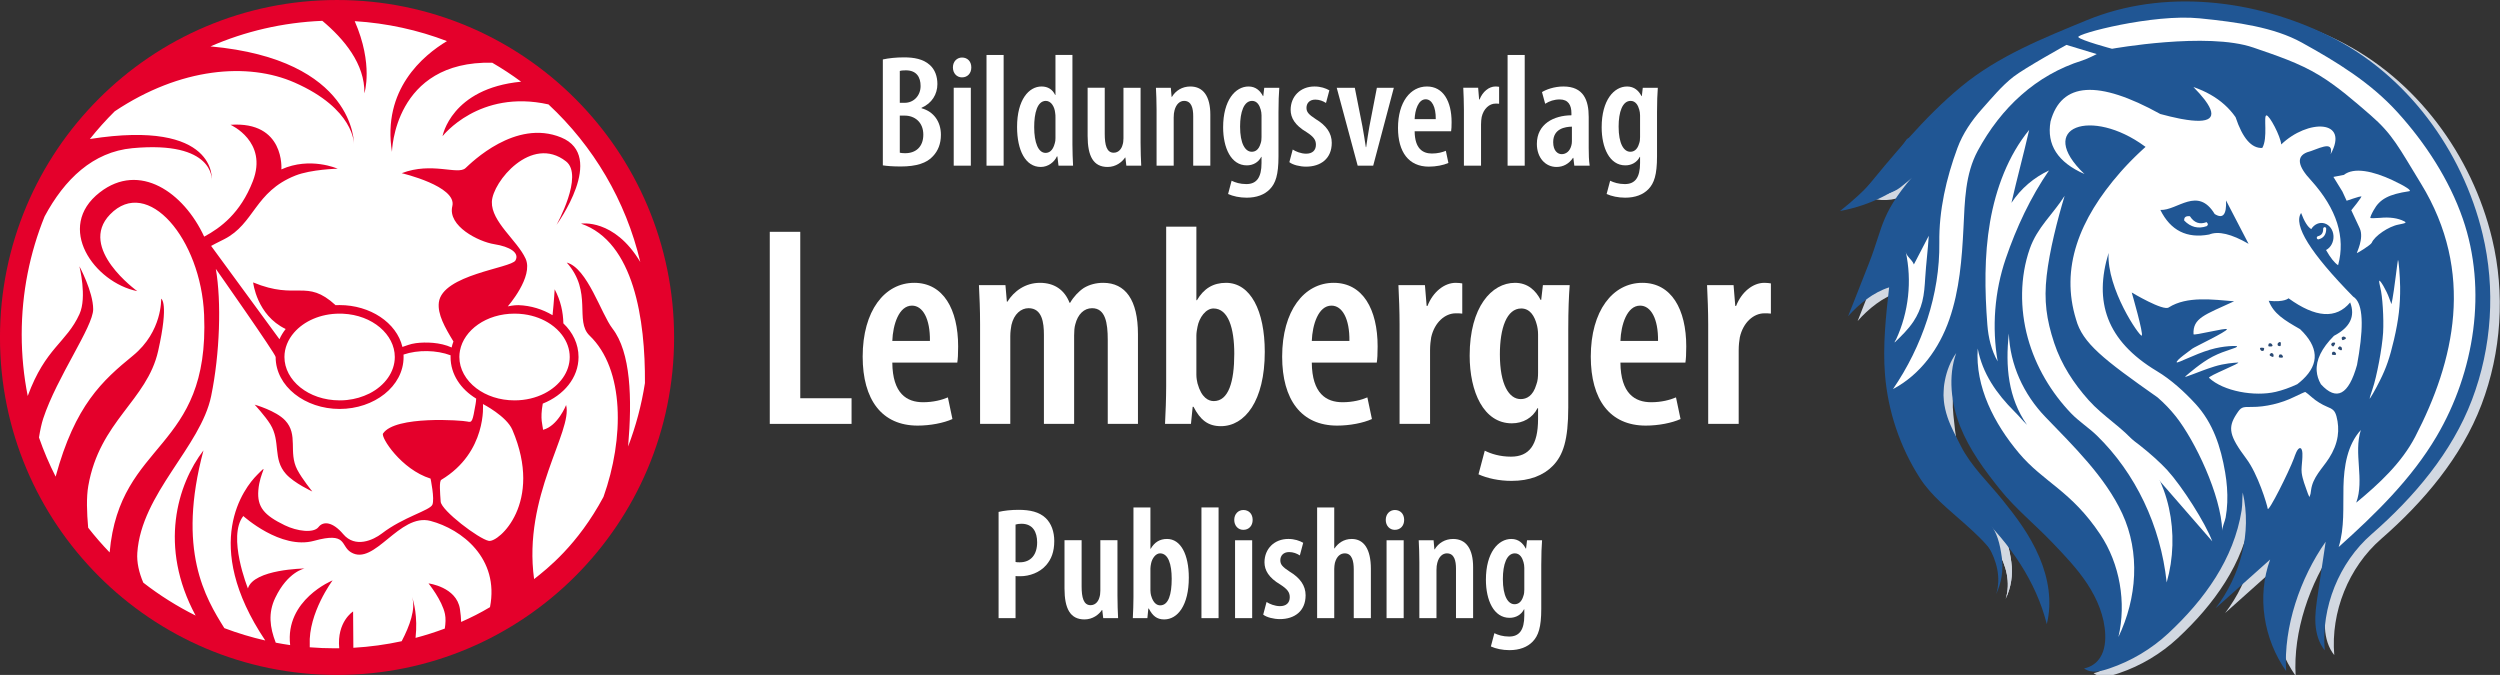<?xml version="1.0" encoding="UTF-8" standalone="no"?><!DOCTYPE svg PUBLIC "-//W3C//DTD SVG 1.1//EN" "http://www.w3.org/Graphics/SVG/1.1/DTD/svg11.dtd"><svg width="100%" height="100%" viewBox="0 0 4167 1125" version="1.1" xmlns="http://www.w3.org/2000/svg" xmlns:xlink="http://www.w3.org/1999/xlink" xml:space="preserve" xmlns:serif="http://www.serif.com/" style="fill-rule:evenodd;clip-rule:evenodd;stroke-linejoin:round;stroke-miterlimit:2;"><rect x="0" y="0" width="4167" height="1125" fill="#333333" stroke="none"/><rect id="logo_in_top_image" x="0" y="0" width="4166.67" height="1125" style="fill:none;"/><clipPath id="_clip1"><rect x="0" y="0" width="4166.67" height="1125"/></clipPath><g clip-path="url(#_clip1)"><g id="bvl-loewe" serif:id="bvl loewe"><g><path d="M-0.04,562.478c-0,-310.641 251.538,-562.468 561.818,-562.468c310.28,-0 561.818,251.827 561.818,562.468c-0,310.691 -251.538,562.518 -561.818,562.518c-310.28,-0 -561.818,-251.827 -561.818,-562.518" style="fill:#e4002b;fill-rule:nonzero;"/></g><g><path d="M873.161,523.77c17.218,2.283 32.586,8.305 44.962,16.842c7.304,5.046 13.533,10.952 18.507,17.504c8.279,10.935 12.988,23.625 12.988,36.926c-0,24.882 -16.458,47.664 -42.087,60.75c-14.227,7.263 -31.263,11.548 -49.886,11.548c-25.067,-0 -47.275,-7.759 -63.584,-20.101c-17.648,-13.351 -28.388,-32.096 -28.388,-52.197c-0,-3.656 0.347,-7.279 1.041,-10.836c6.593,-33.916 43.673,-61.445 90.931,-61.445c5.304,-0 10.493,0.347 15.516,1.009m-382.894,30.441c16.358,-18.777 43.722,-31.45 75.812,-31.45c1.784,-0 3.569,0.033 5.321,0.116c49.555,2.183 86.652,34.808 86.652,72.165c-0,24.899 -16.491,47.68 -42.137,60.767c-11.88,5.873 -24.026,9.446 -37.212,10.853l-1.586,0.165l-1.537,0.132l-1.404,0.1l-2.198,0.132l-2.313,0.083l-3.586,0.066c-52.183,-0 -91.973,-33.601 -91.973,-72.298c0,-14.906 5.916,-29.068 16.161,-40.831m314.733,119.234c-0,-0 39.261,20.117 49.026,42.965c52.101,121.715 -22.984,188.189 -39.31,185.112c-16.359,-3.061 -79.183,-50.625 -80.191,-65.449c-1.025,-14.823 -2.71,-34.081 1.008,-36.314c76.622,-46.026 69.467,-126.314 69.467,-126.314m-36.353,363.193c-0.198,-6.783 -0.859,-13.831 -2.049,-21.673c-5.651,-36.695 -52.365,-42.568 -52.365,-42.568c0,-0 22.671,28.009 27.43,50.972c1.52,7.346 1.091,15.618 -0.264,24.337c-15.896,5.939 -32.156,11.134 -48.746,15.518c3.866,-35.702 -3.14,-60.502 -5.8,-68.228c6.477,19.886 -4.015,48.408 -17.317,73.787c-26.174,5.658 -53.059,9.364 -80.538,10.936l-0.43,-60.552c0,0 -27.331,16.974 -23.117,61.362l-6.775,0.05c-14.26,-0 -28.405,-0.563 -42.384,-1.688c0.033,-1.34 0.066,-2.614 0.016,-3.954c-2.511,-53.255 38.105,-107.57 38.105,-107.57c-0,0 -79.646,32.328 -70.756,107.868c-8.064,-1.158 -16.078,-2.515 -24.026,-4.037c-9.947,-25.56 -12.856,-49.516 -0.925,-74.548c20.936,-43.99 49.027,-49.102 49.027,-49.102c-0,-0 -84.769,1.009 -94.485,33.237c0,-0 -34.75,-86.427 -7.684,-120.69c0,0 62.28,56.647 117.949,41.311c55.669,-15.336 43.574,8.173 61.354,19.042c39.327,24.039 80.703,-65.978 132.803,-52.163c52.084,13.814 114.925,62.388 99.078,143.702c-15.615,9.347 -31.643,17.421 -48.101,24.651m25.083,-372.276c-0.132,3.027 -0.462,6.055 -0.991,9.083c-5.106,29.15 -5.618,31.202 -13.781,29.15c-8.18,-2.035 -120.312,-10.307 -140.471,19.953c-4.081,6.137 30.14,59.823 79.183,75.159c0,0 7.139,33.767 3.057,43.478c-4.081,9.712 -48.333,20.432 -84.272,48.061c-14.244,10.952 -44.318,24.783 -64.361,1.026c-17.433,-20.664 -33.263,-22.087 -41.145,-11.813c-8.097,10.572 -35.527,7.147 -56.413,-3.011c-34.106,-16.593 -46.152,-30.143 -43.921,-58.301c2.479,-31.252 19.399,-47.035 -2.049,-25.561c-21.085,21.11 -94.6,114.37 13.599,275.939c-23.365,-5.327 -46.151,-12.226 -68.211,-20.58c-31.478,-50.361 -79.514,-129.723 -34.767,-296.272c-43.425,56.564 -75.118,160.411 -13.103,275.343c-30.95,-15.435 -60.147,-33.832 -87.23,-54.86c-7.271,-16.958 -11.038,-34.064 -9.981,-49.682c6.692,-98.917 105.721,-176.939 123.088,-261.314c14.59,-70.875 17.284,-157.583 7.782,-212.03c0,0 99.706,141.816 99.706,146.912c0,49.07 49.143,86.575 106.63,86.575c57.47,0 106.629,-37.505 106.629,-86.575l-0.099,-4.07c23.944,-8.173 54.943,-7.643 78.456,1.224l-0.066,2.846c0,28.87 17.02,53.735 42.731,69.32m-318.517,36.281c-15.284,-16.213 -50.729,-26.173 -50.729,-26.173c0,0 17.466,18.861 26.059,32.725c17.813,28.819 3.536,57.656 26.157,82.869c13.715,15.303 43.888,29.151 43.888,29.151c0,-0 -17.135,-21.061 -25.1,-36.331c-15.285,-29.283 2.38,-58.202 -20.275,-82.241m-9.418,-135.248l-113.901,-155.515c3.917,-2.266 8.824,-4.632 21.796,-11.2c50.728,-25.776 50.514,-79.081 118.758,-106.114c26.157,-10.357 70.343,-11.399 70.343,-11.399c-0,0 -45.755,-20.465 -93.791,1.158c0,0 6.312,-80.669 -84.834,-74.333c-0,0 62.923,27.811 37.262,94.004c-20.689,53.338 -53.687,77.691 -81.1,92.432c-34.205,-73.919 -107.77,-125.024 -173.833,-73.919c-75.283,58.235 -9.138,150.436 62.362,164.763c-0,-0 -99.888,-71.57 -45.441,-127.853c62.559,-64.671 151.574,40.98 156.796,167.211c9.452,228.772 -140.686,207.728 -157.474,396.133c-12.624,-13.087 -24.571,-26.851 -35.791,-41.195c-2.28,-25.925 -3.09,-50.724 0.198,-69.585c18.788,-108.099 97.839,-142.196 116.462,-225c18.424,-82.042 4.973,-87.105 4.973,-87.105c0,0 2.38,54.497 -46.862,94.782c-50.927,41.641 -96.533,82.439 -128.986,201.755c-10.675,-20.978 -19.961,-42.766 -27.761,-65.25c1.967,-12.391 4.379,-23.443 7.089,-31.682c22.985,-69.551 83.248,-152.901 83.248,-182.051c0,-29.151 -22.968,-71.587 -22.968,-71.587c-0,0 13.021,51.337 0.149,79.644c-21.895,48.093 -56.595,55.853 -86.272,136.522c-6.593,-33.155 -10.047,-67.467 -10.047,-102.59c-0,-69.568 13.566,-135.993 38.187,-196.71c33.18,-61.891 80.555,-107.619 146.337,-113.741c137.397,-12.788 132.291,53.173 132.291,53.173c0,0 10.559,-101.994 -203.196,-68.459c12.905,-16.214 26.753,-31.649 41.459,-46.208c109.571,-73.142 222.099,-82.009 299.63,-47.945c100.119,43.974 99.095,102.276 99.095,102.276c-0,-0 2.726,-140.394 -239.169,-162.497c57.503,-24.998 120.41,-39.937 186.457,-42.601c36.006,30.144 71.103,71.934 70.078,120.739c0,0 15.467,-47.878 -16.111,-120.176c53.852,3.309 105.506,14.79 153.74,33.22c-39.873,24.022 -108.15,80.818 -91.675,184.616c-0,0 2.924,-152.206 167.091,-148.599c16.672,9.678 32.75,20.25 48.2,31.649c-116.775,11.184 -131.002,90.86 -131.002,90.86c-0,0 60.94,-78.799 176.625,-52.991c74.556,69.32 128.838,160.197 153.029,262.704c-43.69,-73.092 -98.797,-63.976 -98.797,-63.976c88.469,30.408 107.241,160.544 106.53,265.732c-5.684,36.612 -15.169,71.967 -28.025,105.651c6.891,-80.521 4.429,-157.021 -26.19,-196.66c-18.771,-24.287 -41.69,-100.704 -76.126,-109.837c43.656,49.153 12.541,97.247 38.121,121.782c58.528,56.101 57.718,171.562 23.117,268.775c-43.145,80.554 -94.22,120.144 -115.652,137.019c-19.003,-138.21 64.758,-246.59 53.356,-290.118c0,0 -13.682,35.007 -38.468,41.311c-0.446,-7.826 -5.287,-17.223 -0.429,-43.677c34.882,-13.913 59.602,-42.882 59.602,-77.691c-0,-21.689 -9.601,-41.112 -25.282,-56.051c-0.38,-18.646 -4.428,-37.853 -14.492,-56.813c0,0 -1.024,19.208 -3.536,43.197c-16.259,-9.712 -35.89,-16.081 -56.942,-16.759c-6.874,-0.232 -17.697,2.034 -17.697,2.034c0,0 43.458,-49.417 29.677,-79.593c-13.797,-30.177 -57.206,-61.362 -56.181,-94.6c1.008,-33.253 65.947,-112.5 123.599,-67.5c30.124,23.526 -15.846,105.85 -15.846,105.85c-0,-0 83.777,-114.552 7.667,-145.737c-76.093,-31.203 -149.741,42.253 -159.358,51.121c-12.888,11.928 -56,-10.853 -106.348,8.471c-0,-0 92.567,21.705 84.388,54.943c-8.179,33.253 43.921,59.327 69.979,63.413c26.042,4.087 42.384,14.327 35.246,27.116c-7.155,12.789 -122.08,23.509 -127.698,70.048c-2.363,19.555 10.014,41.476 24.34,64.985c-1.239,3.243 -2.264,6.585 -3.024,9.993c-19.283,-8.851 -43.342,-9.215 -59.404,-7.23c-9.864,1.224 -17.3,4.748 -22.621,6.32c-9.7,-40.583 -53.934,-69.767 -104.663,-69.767c-2.247,0 -4.495,0.05 -6.725,0.166c-49.143,-44.951 -63.75,-7.379 -137.431,-37.936c0,-0 5.784,54.48 54.232,77.658c-4.18,5.278 -7.667,10.985 -10.36,17.024" style="fill:#fff;fill-rule:nonzero;"/></g></g><g id="lp-loewe" serif:id="lp loewe"><path d="M3892.32,910.865c-4.422,29.64 -8.843,59.273 -13.268,88.913c-2.354,15.784 -4.715,31.703 -3.778,47.636c0.941,15.933 5.442,32.08 15.477,44.489c-6.076,-71.679 23.779,-146.207 78.013,-193.47c70.665,-61.585 134.066,-136.338 167.377,-223.953c33.315,-87.615 39.579,-185.301 17.729,-276.453c-33.523,-139.825 -126.801,-266.451 -255.699,-330.172c-124.215,-61.416 -275.729,-79.012 -403.878,-26.288c-73.475,30.228 -147.627,59.831 -208.964,110.327c-61.822,50.896 -115.392,116.7 -166.337,178.479c20.79,6.337 47.352,3.058 64.556,-10.23c20.09,-15.516 21.388,-19.281 32.81,-32.149c-67.397,74.374 -60.419,95.58 -85.182,158.482c-11.623,29.534 -23.247,59.065 -34.873,88.595c18.085,-20.559 42.283,-39.935 68.4,-48.154c-5.495,48.039 -10.759,97.151 -6.905,145.349c4.884,61.125 25.073,120.966 58.213,172.558c19.591,30.499 48.729,52.692 75.671,76.936c15.883,14.292 31.882,28.705 44.592,45.88c12.713,17.167 -10.881,-81.978 -54.218,-139.541c-19.974,-26.529 -22.645,-63.49 -26.165,-96.511c-3.524,-33.024 1.525,-68.119 20.667,-95.256c-13.977,38.85 -8.575,84.495 6.75,122.835c15.322,38.341 40.131,72.079 65.966,104.284c25.869,32.246 58.154,58.339 86.767,88.174c21.008,21.906 42.144,43.97 58.847,69.317c16.702,25.344 28.893,54.432 30.026,84.769c0.571,15.299 -2.101,31.611 -12.159,43.155c-5.944,6.819 -14.252,11.544 -23.154,13.159c12.191,9.131 27.929,4.91 42.356,0.023c36.353,-12.307 70.051,-32.41 98.149,-58.553c60.098,-55.914 109.22,-123.852 122.109,-204.919c1.594,-10.032 0.795,-19.605 1.882,-29.706c15.45,67.069 -3.477,138.25 -45.299,192.916c30.244,-26.846 60.726,-54.405 90.97,-81.251c-22.53,61.475 -10.963,132.444 26.638,186.037c-4.52,-73.759 23.475,-155.209 65.914,-215.707" style="fill:#d2d8e1;fill-rule:nonzero;"/><path d="M3236.87,825.373c13.357,9.068 25.294,20.037 37.175,30.964c20.499,18.852 41.283,38.05 55.683,61.888c14.398,23.838 21.798,53.389 13.347,79.928c9.121,-19.486 12.284,-40.296 9.352,-61.611c-2.932,-21.312 -7.473,-41.722 -21.517,-58.018c-19.673,-22.834 -42.009,-44.11 -64.021,-64.698c-22.012,-20.586 -42.937,-44.302 -50.631,-73.443c-3.87,12.073 -8.559,24.868 -7.314,37.486c1.912,19.337 11.848,36.591 27.926,47.504" style="fill:#d2d8e1;fill-rule:nonzero;"/><path d="M3236.87,825.373c13.357,9.068 25.294,20.037 37.175,30.964c20.499,18.852 41.283,38.05 55.683,61.888c14.398,23.838 21.798,53.389 13.347,79.928c9.121,-19.486 12.284,-40.296 9.352,-61.611c-2.932,-21.312 -7.473,-41.722 -21.517,-58.018c-19.673,-22.834 -42.009,-44.11 -64.021,-64.698c-22.012,-20.586 -42.937,-44.302 -50.631,-73.443c-3.87,12.073 -8.559,24.868 -7.314,37.486c1.912,19.337 11.848,36.591 27.926,47.504" style="fill:#d2d8e1;fill-rule:nonzero;"/><path d="M3876.43,902.921c-4.421,29.636 -8.843,59.276 -13.267,88.912c-2.355,15.785 -4.716,31.707 -3.778,47.637c0.941,15.929 5.442,32.083 15.477,44.492c-6.076,-71.679 23.778,-146.214 78.012,-193.474c70.666,-61.581 134.066,-136.337 167.378,-223.952c33.315,-87.615 39.579,-185.302 17.729,-276.453c-33.523,-139.825 -126.801,-266.448 -255.699,-330.172c-124.216,-61.412 -275.73,-79.013 -403.878,-26.288c-73.476,30.231 -147.628,59.831 -208.965,110.33c-61.822,50.896 -115.392,116.697 -166.337,178.476c20.79,6.337 47.352,3.058 64.556,-10.226c20.09,-15.52 21.388,-19.281 32.81,-32.153c-67.396,74.373 -60.419,95.58 -85.178,158.485c-11.627,29.531 -23.25,59.061 -34.877,88.595c18.086,-20.558 42.284,-39.939 68.4,-48.154c-5.495,48.036 -10.758,97.148 -6.905,145.346c4.884,61.125 25.073,120.966 58.213,172.561c19.592,30.499 48.73,52.689 75.672,76.933c15.883,14.292 31.882,28.709 44.591,45.88c12.714,17.171 -10.88,-81.979 -54.217,-139.541c-19.974,-26.529 -22.646,-63.49 -26.166,-96.511c-3.523,-33.021 1.526,-68.119 20.668,-95.256c-13.978,38.849 -8.576,84.498 6.749,122.835c15.322,38.341 40.131,72.082 65.967,104.288c25.869,32.241 58.153,58.335 86.766,88.169c21.011,21.91 42.145,43.971 58.847,69.318c16.702,25.344 28.894,54.436 30.026,84.765c0.571,15.302 -2.1,31.615 -12.158,43.159c-5.944,6.822 -14.252,11.544 -23.155,13.162c12.192,9.127 27.93,4.904 42.357,0.023c36.353,-12.31 70.051,-32.413 98.148,-58.556c60.099,-55.911 109.221,-123.852 122.109,-204.916c1.595,-10.035 0.796,-19.608 1.882,-29.709c15.451,67.073 -3.477,138.25 -45.298,192.916c30.244,-26.846 60.729,-54.402 90.97,-81.248c-22.531,61.472 -10.963,132.437 26.638,186.037c-4.521,-73.762 23.475,-155.209 65.913,-215.71" style="fill:#205694;fill-rule:nonzero;"/><path d="M3220.99,817.429c13.357,9.067 25.294,20.037 37.175,30.964c20.5,18.851 41.283,38.05 55.684,61.891c14.397,23.838 21.797,53.385 13.35,79.925c9.117,-19.486 12.281,-40.296 9.349,-61.608c-2.933,-21.315 -7.473,-41.722 -21.517,-58.021c-19.674,-22.835 -42.009,-44.11 -64.021,-64.699c-22.012,-20.585 -42.938,-44.301 -50.632,-73.439c-3.87,12.07 -8.559,24.869 -7.314,37.483c1.912,19.337 11.848,36.59 27.926,47.504" style="fill:#205694;fill-rule:nonzero;"/><path d="M3239.96,633.005c-5.244,51.167 11.878,77.584 28.296,110.195c17.085,33.936 45.807,60.568 69.615,90.181c21.794,27.11 45.005,56.985 61.462,95.56c14.906,34.949 21.547,74.459 12.261,111.304c-17.719,-70.715 -61.35,-134.043 -114.187,-184.268c-16.804,-15.972 -30.908,-35.071 -42.62,-55.082c-11.713,-20.011 -19.674,-42.825 -18.799,-65.996c1.185,-31.351 -10.451,-61.935 -6.423,-93.05c0.667,-5.165 5.326,-7.645 10.395,-8.844" style="fill:#205694;fill-rule:nonzero;"/><path d="M3199.39,284.36c-36.379,35.613 -82.377,57.962 -132.411,67.36c43.106,-33.972 80.895,-74.667 111.588,-120.164c21.243,-9.527 42.426,-21.546 60.498,-36.227c-0.842,0.076 0.588,0.363 -0.251,0.435c-24.842,26.473 -34.431,52.636 -39.424,88.596" style="fill:#205694;fill-rule:nonzero;"/><path d="M3823.75,763.391c1.01,-2.725 5.531,-17.647 10.458,-16.402c4.887,1.235 3.289,16.217 3.156,19.354c-0.31,7.297 -1.803,14.595 -0.888,21.906c0.687,5.515 2.226,10.96 3.887,16.25c1.261,4.018 2.655,7.991 4.164,11.924c1.479,3.866 2.774,8.78 5.138,12.168c-0.251,-0.357 1.4,-4.861 1.539,-5.581c0.373,-1.955 0.607,-3.929 0.852,-5.901c2.73,-21.744 18.891,-36.085 30.121,-53.662c7.037,-11.009 12.284,-23.244 14.259,-36.214c1.684,-11.072 0.892,-22.379 -1.975,-33.19c-2.582,-9.236 -5.494,-12.162 -16.362,-16.405c-7.472,-3.028 -18.042,-9.517 -23.937,-14.873c-5.924,-5.108 -11.2,-9.368 -11.699,-9.434c-0.75,-0.099 -8.87,3.649 -18.37,8.226c-21.767,10.824 -48.495,16.92 -70.827,16.742c-16.491,-0.162 -17.805,0.171 -25.459,11.857c-14.988,22.904 -12.191,36.231 16.276,74.321c19.228,25.423 34.623,76.117 35.742,83.464c1.044,6.836 35.211,-61.066 43.925,-84.55" style="fill:#fff;fill-rule:nonzero;"/><path d="M3650.17,360.42c-6.871,-0.74 -10.038,1.671 -9.523,7.218c10.9,11.096 23.382,14.2 37.439,9.332c2.711,-1.902 2.659,-4.151 -0.188,-6.739c-11.442,4.415 -20.684,1.145 -27.728,-9.811m222.11,20.902c-0.006,-1.472 1.1,-2.691 2.487,-2.704c1.383,-0.036 2.529,1.146 2.536,2.612c0.073,4.682 -0.961,8.549 -3.074,11.531c-2.134,3.008 -5.32,5.075 -9.524,6.145c-1.34,0.34 -2.701,-0.541 -3.021,-1.971c-0.304,-1.43 0.535,-2.873 1.875,-3.207c3.022,-0.766 5.244,-2.149 6.651,-4.14l0.007,-0c1.419,-2.011 2.126,-4.779 2.063,-8.266m59.709,207.687c8.364,-54.016 5.115,-85.565 -9.754,-94.609c-71.405,-72.795 -100.322,-119.262 -86.734,-139.402c5.363,14.325 10.99,23.296 16.894,26.886c5.036,-8.256 13.975,-12.06 22.299,-9.507c8.328,2.552 14.232,10.927 14.771,20.889c0.528,9.953 -4.448,19.357 -12.42,23.485c7.314,12.921 14.014,21.351 20.11,25.307c12.68,-46.685 -2.166,-93.631 -44.552,-140.845c-22.986,-24.402 -25.363,-40.21 -7.139,-47.385c16.263,-3.979 45.43,-22.273 39.173,3.361c32.126,-58.424 -38.282,-58.787 -82.279,-16.411c-1.033,-13.595 -19.713,-48.954 -24.696,-48.455c-5.297,0.528 2.853,37.832 -6.905,54.29c-17.95,0.898 -32.787,-16.207 -44.509,-51.315c-10.633,-15.196 -24.548,-27.682 -41.719,-37.469c-8.672,-4.947 -18.191,-9.21 -28.544,-12.766c7.437,7.555 13.496,14.344 18.159,20.39l0.128,0.172l0.251,0.334l0.241,0.297l0.228,0.31c0,0 0.241,0.304 0.278,0.363l0.191,0.261l0.228,0.307c21.771,29.376 8.685,39.662 -39.239,30.849l-0.974,-0.185l-0.492,-0.083l-0.485,-0.096l-0.489,-0.092l-0.489,-0.096l-0.997,-0.201l-0.469,-0.093c-9.226,-1.826 -19.644,-4.319 -31.248,-7.462c-103.98,-57.5 -164.97,-53.366 -182.977,12.452c-6.769,38.876 12.076,68.086 56.556,87.615c-82.794,-78.997 11.891,-111.271 100.526,-46.187l1.294,0.941l-4.345,3.936l-0.377,0.354l-0.336,0.3l-4.032,3.751c-0,0 -0.208,0.202 -0.255,0.235l-0.653,0.617l-3.468,3.293l-0.412,0.399l-0.278,0.258l-0.677,0.67l-2.714,2.622l-0.67,0.66l-0.086,0.096l-0.578,0.578l-3.322,3.299l-0.439,0.446l-0.218,0.211l-0.109,0.119l-3.137,3.193l-0.647,0.66l-0.129,0.132l-0.505,0.532l-2.533,2.652l-0.634,0.657l-0.628,0.663l-0.617,0.668l-2.473,2.651l-0.621,0.661l-0.168,0.184l-0.443,0.489l-0.604,0.661l-1.209,1.317l-0.604,0.674l-0.228,0.254l-1.562,1.737l-0.588,0.67l-1.178,1.331c-0,0 -0.592,0.67 -0.601,0.667c-68.995,78.607 -100.035,160.103 -73.806,245.162c10.795,39.596 45.506,66.521 135.915,130.097c11.287,9.794 21.404,20.334 30.363,31.624c32.053,40.448 75.354,130.982 77.467,190.648c-0.231,-6.453 4.472,-15.567 5.66,-22.161c1.486,-8.268 2.345,-16.643 2.685,-25.033c0.68,-16.772 -0.717,-33.599 -3.53,-50.136c-7.202,-42.333 -20.08,-82.319 -49.588,-114.362c-18.518,-20.113 -40.563,-40.217 -64.094,-54.323c-84.739,-50.813 -105.182,-116.274 -80.624,-197.047c-3.24,59.728 51.612,139.699 55.234,137.787c3.619,-1.912 -16.639,-71.877 -16.639,-71.877c-0,-0 53.091,31.875 61.875,24.785c30.452,-19.115 72.811,-12.95 108.804,-10.144c-49.449,22.811 -69.004,27.916 -67.673,54.948c0.139,2.833 55.327,-11.482 55.683,-8.358c0.426,3.741 -54.669,29.871 -57.734,32.42c-3.919,3.263 -28.124,19.809 -25.901,22.841c1.31,1.79 29.583,-13.437 55.492,-21.167c23.392,-6.977 44.72,-6.505 44.974,-5.679c0.994,3.183 -19.04,6.036 -40.583,17.217c-19.406,10.071 -40.2,28.474 -45.146,32.654c-5.716,4.828 22.114,-8.103 48.089,-16.18c16.824,-5.234 32.641,-6.175 38.846,-6.561c9.173,-0.568 -50.992,22.844 -47.812,25.545c23.894,22.411 75.81,31.571 111.159,23.3c11.366,-2.659 23.31,-6.895 35.865,-12.73c3.51,-2.708 6.706,-5.432 9.579,-8.156c27.569,-26.278 25.945,-54.142 -4.881,-83.587c-26.658,-15.216 -44.165,-25.878 -52.305,-47.283c26.427,2.824 33.001,-4.197 33.001,-4.197c45.15,32.632 79.41,34.943 102.772,6.912c8.846,23.148 -0.178,41.725 -27.041,55.67c-20.493,20.615 -30.066,40.16 -28.755,58.659c0.542,7.519 2.87,14.879 7.011,22.051c26.149,28.567 46.206,17.868 60.181,-32.103c1.261,-6.759 2.364,-13.208 3.318,-19.383m-240.546,-232.251c13.701,8.638 20.011,1.096 18.908,-22.629c25.067,48.23 37.588,72.342 37.588,72.342c-28.546,-16.58 -50.469,-21.761 -65.745,-15.526c-37.215,6.954 -64.298,-6.694 -81.288,-40.956c28.534,1.172 62.199,-39.999 90.537,6.769" style="fill:#fff;"/><path d="M3903.52,565.364c0.099,0.502 0.228,1.053 0.644,1.357c0.512,0.376 1.228,0.214 1.829,-0c1.021,-0.37 2.001,-0.849 2.923,-1.427c0.574,-0.356 1.172,-0.835 1.248,-1.509c0.053,-0.482 -0.192,-0.961 -0.535,-1.304c-0.347,-0.344 -0.786,-0.571 -1.219,-0.799c-0.766,-0.4 -1.588,-0.813 -2.45,-0.74c-0.974,0.086 -1.776,0.77 -2.506,1.417c-0.799,0.71 -0.119,2.073 0.066,3.005" style="fill:#294973;fill-rule:nonzero;"/><path d="M3799.21,576.828c0.492,0.148 1.036,0.297 1.502,0.076c0.571,-0.275 0.766,-0.984 0.859,-1.615c0.158,-1.077 0.201,-2.166 0.125,-3.249c-0.046,-0.677 -0.185,-1.43 -0.74,-1.813c-0.402,-0.278 -0.941,-0.284 -1.403,-0.142c-0.469,0.142 -0.878,0.419 -1.281,0.693c-0.714,0.486 -1.466,1.017 -1.81,1.813c-0.383,0.898 -0.158,1.928 0.066,2.879c0.251,1.037 1.773,1.084 2.682,1.358" style="fill:#294973;fill-rule:nonzero;"/><path d="M3780.95,575.283c-0.118,0.499 -0.231,1.054 0.017,1.503c0.31,0.558 1.03,0.706 1.664,0.759c1.083,0.093 2.176,0.066 3.253,-0.076c0.67,-0.086 1.416,-0.271 1.763,-0.852c0.251,-0.419 0.228,-0.954 0.056,-1.41c-0.171,-0.455 -0.475,-0.848 -0.772,-1.231c-0.532,-0.687 -1.107,-1.404 -1.922,-1.694c-0.918,-0.331 -1.932,-0.043 -2.87,0.244c-1.02,0.31 -0.971,1.836 -1.189,2.757" style="fill:#294973;fill-rule:nonzero;"/><path d="M3798.44,593.622c-0.158,0.489 -0.314,1.034 -0.102,1.499c0.264,0.578 0.971,0.786 1.598,0.892c1.073,0.175 2.163,0.234 3.249,0.181c0.677,-0.033 1.433,-0.161 1.826,-0.713c0.281,-0.396 0.301,-0.931 0.169,-1.4c-0.136,-0.465 -0.41,-0.882 -0.674,-1.288c-0.475,-0.726 -0.99,-1.486 -1.783,-1.842c-0.888,-0.4 -1.922,-0.195 -2.879,0.016c-1.041,0.231 -1.113,1.754 -1.404,2.655" style="fill:#294973;fill-rule:nonzero;"/><path d="M3887.34,576.7c0.356,0.37 0.762,0.763 1.274,0.796c0.634,0.04 1.153,-0.485 1.539,-0.99c0.66,-0.859 1.232,-1.793 1.694,-2.774c0.287,-0.614 0.535,-1.341 0.234,-1.945c-0.214,-0.439 -0.68,-0.71 -1.159,-0.809c-0.475,-0.102 -0.967,-0.06 -1.453,-0.017c-0.861,0.076 -1.776,0.172 -2.463,0.7c-0.773,0.598 -1.08,1.605 -1.344,2.546c-0.287,1.031 1.02,1.81 1.678,2.493" style="fill:#294973;fill-rule:nonzero;"/><path d="M3783.69,590.264c-0.347,0.379 -0.713,0.809 -0.717,1.32c0,0.638 0.555,1.12 1.083,1.476c0.902,0.605 1.869,1.117 2.877,1.516c0.63,0.251 1.37,0.453 1.958,0.116c0.422,-0.245 0.66,-0.723 0.733,-1.206c0.073,-0.482 -0,-0.97 -0.073,-1.453c-0.129,-0.855 -0.284,-1.763 -0.852,-2.413c-0.644,-0.737 -1.667,-0.981 -2.625,-1.186c-1.043,-0.224 -1.743,1.133 -2.384,1.83" style="fill:#294973;fill-rule:nonzero;"/><path d="M3773.76,582.082c0.159,-0.485 0.314,-1.03 0.102,-1.499c-0.264,-0.578 -0.97,-0.786 -1.598,-0.891c-1.07,-0.179 -2.159,-0.238 -3.246,-0.185c-0.677,0.033 -1.433,0.158 -1.826,0.706c-0.284,0.397 -0.304,0.935 -0.172,1.4c0.136,0.469 0.407,0.885 0.674,1.295c0.472,0.723 0.987,1.486 1.777,1.839c0.891,0.403 1.925,0.201 2.879,-0.01c1.044,-0.231 1.116,-1.753 1.41,-2.655" style="fill:#294973;fill-rule:nonzero;"/><path d="M3897.63,579.227c-0.346,0.38 -0.713,0.809 -0.716,1.321c-0,0.637 0.555,1.119 1.083,1.476c0.901,0.604 1.869,1.116 2.876,1.515c0.631,0.251 1.37,0.453 1.958,0.116c0.42,-0.244 0.661,-0.723 0.733,-1.205c0.073,-0.482 0,-0.971 -0.072,-1.453c-0.132,-0.855 -0.284,-1.763 -0.852,-2.414c-0.644,-0.736 -1.668,-0.981 -2.626,-1.185c-1.043,-0.225 -1.743,1.132 -2.384,1.829" style="fill:#294973;fill-rule:nonzero;"/><path d="M3886.96,589.122c-0.159,0.489 -0.314,1.03 -0.103,1.499c0.265,0.578 0.971,0.786 1.602,0.888c1.07,0.179 2.16,0.238 3.246,0.182c0.677,-0.033 1.433,-0.158 1.826,-0.71c0.281,-0.396 0.301,-0.931 0.168,-1.4c-0.135,-0.469 -0.409,-0.882 -0.673,-1.291c-0.476,-0.723 -0.991,-1.483 -1.783,-1.839c-0.889,-0.4 -1.922,-0.199 -2.876,0.016c-1.044,0.231 -1.117,1.754 -1.407,2.655" style="fill:#294973;fill-rule:nonzero;"/><path d="M3157.93,570.914c11.352,-10.937 22.807,-21.989 31.508,-35.135c6.714,-10.147 11.693,-21.441 14.652,-33.246c3.219,-12.842 4.045,-26.146 4.854,-39.358c1.42,-23.154 4.517,-47.055 5.941,-70.209c-8.206,15.873 -16.617,31.931 -24.822,47.801c-1.526,-4.15 -4.666,-7.462 -7.566,-10.807c-2.899,-3.346 -5.395,-6.199 -6.042,-10.577c10.679,48.789 4.959,101.018 -16.029,146.336c-1.166,2.52 -2.14,2.441 -2.496,5.195" style="fill:#fff;fill-rule:nonzero;"/><path d="M3494.85,90.151l-50.538,-15.335c-0,0 -69.639,38.622 -88.292,53.151c-19.618,15.279 -35.924,35.247 -52.461,53.709c-17.151,19.152 -32.02,40.913 -40.976,65.177c-18.584,50.361 -30.822,103.752 -30.112,157.428c1.136,86.195 -28.58,173.143 -77.259,244.284c45.665,-24.231 77.002,-67.386 93.958,-116.224c16.953,-48.839 21.005,-101.108 23.554,-152.743c2.196,-44.41 2.701,-89.362 23.884,-128.459c38.632,-71.292 96.613,-126.081 174.583,-150.457c8.285,-2.589 23.659,-10.531 23.659,-10.531" style="fill:#fff;fill-rule:nonzero;"/><path d="M3382.24,216.485c-34.765,42.405 -55.585,97.432 -65.277,153.726c-9.695,56.291 -8.823,114.085 -4.451,170.99c1.661,21.626 6.763,43.017 17.227,61.149c-9.823,-56.846 -5.191,-116.548 13.364,-171.037c17.732,-52.074 41.689,-103.016 72.158,-147.221c-24.898,11.713 -46.52,29.64 -62.602,54.009c9.071,-39.747 20.513,-81.869 29.581,-121.616" style="fill:#fff;fill-rule:nonzero;"/><path d="M3441.36,326.336c-11.997,39.586 -25.334,91.885 -29.99,133.429c-4.659,41.547 -0.409,72.656 12.555,111.908c11.993,36.31 33.07,68.06 57.397,95.296c24.327,27.236 56.545,45.738 79.485,73.287c27.368,32.863 45.262,65.395 54.313,106.176c9.048,40.778 7.75,84.422 -3.701,124.364c-10.078,-94.955 -52.269,-182.309 -116.212,-244.673c-13.284,-12.957 -30.303,-23.821 -43.188,-37.284c-32.763,-34.24 -58.843,-77.362 -72.088,-125.612c-13.245,-48.251 -13.162,-101.666 3.272,-148.559c12.641,-36.066 38.206,-56.83 58.157,-88.332" style="fill:#fff;"/><path d="M3522.82,713.171c20.955,9.255 66.184,45.034 89.49,70.328c25.251,27.751 63.715,88.265 75.117,118.79" style="fill:#fff;fill-rule:nonzero;"/><path d="M3296.47,580.852c-4.395,63.863 27.457,125.259 68.641,174.266c41.184,49.007 86.724,62.35 135.674,135.786c32.602,48.911 43.671,113.646 30.198,170.858c30.987,-64.606 36.551,-140.706 6.409,-205.712c-28.487,-61.436 -81.506,-112.602 -128.462,-161.4c-35.907,-37.314 -58.758,-86.958 -60.564,-138.712c-6.049,54.696 -1.08,107.692 30.248,152.214c-10.085,-10.062 -10.604,-11.927 -20.692,-21.989c-30.078,-30 -53.58,-63.562 -61.452,-105.311" style="fill:#fff;fill-rule:nonzero;"/><path d="M3953.25,404.589c4.68,-11.306 28.369,-27.401 44.879,-30.307c12.482,-2.45 13.698,-3.17 8.612,-5.706c-9.955,-5.035 -23.914,-7.046 -39.78,-5.428c-8.447,0.601 -15.715,0.713 -16.068,0.181c-0.532,-0.796 1.988,-6.881 5.65,-13.235c10.23,-18.485 25.333,-26.308 58.886,-31.317c5.594,-0.641 -5.917,-8.285 -27.576,-18.432c-32.076,-15.028 -64.196,-22.171 -81.073,-8.83l-17.465,3.368l15.044,24.479l6.994,15.242l11.383,-3.814c6.28,-2.15 12.234,-3.662 13.089,-3.51c0.855,0.152 -2.622,5.369 -7.601,11.723l-9.098,11.451l14.058,30.036c7.624,16.755 -5.624,41.244 -4.769,41.396c0.852,0.151 23.359,-13.592 24.835,-17.297" style="fill:#fff;fill-rule:nonzero;"/><path d="M3954.41,648.761c-2.754,8.091 -4.887,15.23 -4.759,15.616c0.387,1.166 9.973,-15.421 17.138,-29.99c10.67,-21.236 16.386,-37.914 23.535,-68.383c7.769,-33.411 10.543,-57.576 10.223,-87.988c-0.314,-18.492 -2.533,-45.876 -3.665,-44.49c-0.175,0.327 -1.992,12.951 -3.814,28.101c-1.922,15.131 -4.204,31.45 -5.224,36.294l-1.793,9.015l-4.036,-10.785c-4.319,-11.927 -14.734,-29.835 -16.239,-28.167c-0.548,0.608 0.277,5.66 1.704,11.379c3.714,13.786 6.003,51.843 4.689,75.051c-1.549,25.323 -10.528,73.472 -17.759,94.347" style="fill:#fff;fill-rule:nonzero;"/><path d="M3865.78,125.501c30.555,18.63 58.325,42.957 85.38,66.385c37.072,32.107 47.372,54.182 84.025,114.022c90.858,148.338 55.627,296.441 -9.414,421.849c-22.745,43.858 -60.31,78.633 -98.416,110.089c14.037,-38.249 -4.709,-82.292 7.687,-121.102c-22.696,24.928 -28.2,60.881 -28.973,94.582c-0.773,33.702 2.041,68.229 -7.951,100.421c61.429,-55.089 121.527,-113.507 163.352,-184.638c63.034,-107.196 84.673,-243.689 43.528,-362.555c-22.649,-65.425 -62.819,-126.785 -109.101,-177.674c-44.86,-49.317 -100.576,-83.49 -159.341,-115.953c-46.057,-25.45 -106.988,-34.012 -170.303,-40.359c-77.85,-7.799 -206.022,25.958 -202.109,31.337c3.913,5.383 56.192,19.41 56.192,19.41c0,0 158.862,-28.547 235.662,-1.991c37.776,13.063 75.655,25.37 109.782,46.177" style="fill:#fff;fill-rule:nonzero;"/></g><g id="_3-zeilig" serif:id="3 zeilig"><path d="M1664.45,1030.33l28.267,0l-0,-70.133c2.666,0.266 5.066,0.266 8,0.266c15.2,0 32.533,-6.133 43.2,-18.666c8.266,-9.6 13.333,-21.867 13.333,-40c-0,-15.467 -4.8,-29.334 -14.4,-38.4c-10.667,-10.134 -26.133,-13.6 -45.067,-13.6c-12.533,-0 -24.266,1.333 -33.333,3.466l-0,177.067Zm28.267,-156c2.4,-0.8 5.866,-1.333 9.866,-1.333c19.2,-0 26.134,14.133 26.134,30.933c-0,20.533 -10.4,33.333 -29.067,33.333c-2.933,0 -4.8,0 -6.933,-0.533l-0,-62.4Z" style="fill:#fff;fill-rule:nonzero;"/><path d="M1862.58,900.458l-28.533,0l-0,84.267c-0,4.267 -0.533,8.267 -1.6,11.2c-1.333,5.333 -5.867,12.8 -14.667,12.8c-11.733,0 -14.933,-12.8 -14.933,-31.467l-0,-76.8l-28.533,0l-0,80.267c-0,33.867 9.6,51.733 33.333,51.733c13.6,0 24,-8 29.067,-15.733l0.533,0l1.6,13.6l24.8,0c-0.533,-10.933 -1.067,-23.733 -1.067,-37.867l0,-92Z" style="fill:#fff;fill-rule:nonzero;"/><path d="M1889.25,995.125c-0,10.667 -0.533,25.6 -1.067,35.2l24.267,0l1.6,-16l0.8,0c6.133,12 13.333,18.133 25.6,18.133c22.4,0 41.067,-23.466 41.067,-69.6c-0,-38.4 -13.334,-64.533 -36.267,-64.533c-12,0 -20.8,5.333 -27.2,16.267l-0.533,-0l-0,-68.8l-28.267,-0l-0,149.333Zm28.267,-47.467c-0,-2.4 0.533,-5.866 1.066,-8.266c1.6,-8.534 7.734,-17.067 14.934,-17.067c13.866,0 19.466,18.4 19.466,42.4c0,26.133 -5.333,44.267 -19.2,44.267c-4.8,-0 -11.466,-2.934 -15.2,-16.534c-0.533,-2.133 -1.066,-5.066 -1.066,-8.266l-0,-36.534Z" style="fill:#fff;fill-rule:nonzero;"/><rect x="2002.58" y="845.792" width="28.533" height="184.533" style="fill:#fff;fill-rule:nonzero;"/><path d="M2087.12,1030.33l-0,-129.867l-28.534,0l0,129.867l28.534,0Zm-14.667,-147.2c9.067,0 15.467,-6.667 15.467,-16.533c-0,-10.134 -6.4,-16.534 -15.467,-16.534c-8.267,0 -15.2,6.4 -15.2,16.534c-0,9.866 6.667,16.533 14.933,16.533l0.267,0Z" style="fill:#fff;fill-rule:nonzero;"/><path d="M2105.52,1024.46c5.6,4.534 17.6,7.467 27.733,7.467c24.533,0 42.933,-13.333 42.933,-39.733c0,-16.267 -9.333,-29.067 -26.666,-39.467c-12.267,-8 -15.467,-12 -15.467,-18.933c-0,-7.2 4.8,-13.6 14.667,-13.6c6.933,-0 12.8,2.4 17.866,5.6l5.6,-21.067c-6.133,-3.467 -14.4,-6.4 -24.8,-6.4c-23.466,0 -39.733,16.533 -39.733,38.933c-0,13.067 6.933,25.6 26.4,37.067c12,7.733 15.733,13.067 15.733,21.067c0,9.6 -6.133,14.933 -16.266,14.933c-8.8,0 -17.6,-3.733 -22.4,-6.933l-5.6,21.066Z" style="fill:#fff;fill-rule:nonzero;"/><path d="M2195.38,1030.33l28.534,0l-0,-82.133c-0,-3.2 0.533,-7.467 1.066,-9.867c2.934,-10.933 9.067,-16 16.534,-16c12,0 14.933,12.8 14.933,26.933l-0,81.067l28.533,0l0,-82.133c0,-32.8 -11.466,-49.867 -32,-49.867c-6.666,0 -12.533,1.867 -17.333,4.8c-4.267,2.667 -8.267,6.4 -11.2,10.933l-0.533,0l-0,-68.266l-28.534,-0l0,184.533Z" style="fill:#fff;fill-rule:nonzero;"/><path d="M2339.65,1030.33l-0,-129.867l-28.533,0l-0,129.867l28.533,0Zm-14.667,-147.2c9.067,0 15.467,-6.667 15.467,-16.533c-0,-10.134 -6.4,-16.534 -15.467,-16.534c-8.266,0 -15.2,6.4 -15.2,16.534c0,9.866 6.667,16.533 14.934,16.533l0.266,0Z" style="fill:#fff;fill-rule:nonzero;"/><path d="M2365.78,1030.33l28.534,0l-0,-80.267c-0,-4.8 0.533,-9.066 1.333,-11.733c2.667,-10.667 9.067,-16 16,-16c12.533,0 15.2,12.533 15.2,25.6l-0,82.4l28.533,0l0,-85.067c0,-30.133 -11.466,-46.933 -33.333,-46.933c-13.6,0 -24.533,6.933 -30.667,17.333l-0.533,0l-1.333,-15.2l-24.8,0c0.533,11.467 1.066,21.867 1.066,36.534l0,93.333Z" style="fill:#fff;fill-rule:nonzero;"/><path d="M2568.98,941.258c0,-17.6 0.534,-30.133 1.334,-40.8l-25.067,0l-1.6,13.867l-0.533,0c-4.534,-8.8 -12,-16 -24,-16c-21.867,0 -42.4,22.667 -42.4,68c-0,34.133 13.066,63.467 39.466,63.467c10.4,-0 19.467,-5.067 24,-14.134l0.534,0l-0,10.134c-0,24.266 -8.267,35.2 -25.334,35.2c-10.4,-0 -18.666,-2.667 -24.533,-5.6l-5.867,22.133c8.267,3.733 19.2,6.133 30.934,6.133c16.8,0 29.866,-5.066 38.666,-14.133c9.6,-9.867 14.4,-24 14.4,-54.667l0,-73.6Zm-28.266,41.334c-0,3.733 -0.267,7.466 -1.6,10.933c-3.2,10.933 -9.334,13.6 -14.667,13.6c-10.933,0 -19.467,-13.6 -19.467,-41.867c0,-24.533 6.4,-42.933 20,-42.933c8.534,0 12.534,7.733 14.4,14.667c0.8,2.666 1.334,6.133 1.334,9.6l-0,36Z" style="fill:#fff;fill-rule:nonzero;"/><path d="M1471.52,275.625c6.933,1.067 16.533,1.867 29.866,1.867c25.867,-0 43.467,-5.6 53.867,-17.334c8.267,-8.8 13.067,-20.533 13.067,-35.466c-0,-21.6 -11.734,-38.667 -32.267,-44.267l-0,-0.8c17.333,-7.467 26.4,-22.667 26.4,-39.467c-0,-12.8 -4,-24.266 -12.8,-32c-10.933,-9.866 -26.4,-12.533 -42.667,-12.533c-13.6,0 -25.866,1.333 -35.466,3.467l-0,176.533Zm28.266,-157.333c2.4,-0.8 5.867,-1.067 10.134,-1.067c17.6,0 24.533,11.2 24.533,26.133c-0,16.267 -11.733,28 -26.4,28l-8.267,0l0,-53.066Zm0,74.4l8.267,-0c16.267,-0 30.933,10.666 30.933,31.733c0,20.533 -12.8,30.933 -30.133,30.933c-3.733,0 -6.667,-0.266 -9.067,-0.8l0,-61.866Z" style="fill:#fff;fill-rule:nonzero;"/><path d="M1618.18,276.158l0,-129.866l-28.533,-0l-0,129.866l28.533,0Zm-14.666,-147.2c9.066,0 15.466,-6.666 15.466,-16.533c0,-10.133 -6.4,-16.533 -15.466,-16.533c-8.267,-0 -15.2,6.4 -15.2,16.533c-0,9.867 6.666,16.533 14.933,16.533l0.267,0Z" style="fill:#fff;fill-rule:nonzero;"/><rect x="1644.32" y="91.625" width="28.533" height="184.533" style="fill:#fff;fill-rule:nonzero;"/><path d="M1759.25,91.625l-0,66.667l-0.533,-0c-4.267,-9.067 -12,-14.134 -22.667,-14.134c-21.067,0 -40.8,21.867 -40.8,67.467c-0,39.2 14.133,66.667 39.467,66.667c12.533,-0 22.666,-8.267 26.933,-17.6l0.8,-0l1.867,15.466l24.266,0c-0.533,-9.866 -1.066,-24.533 -1.066,-35.2l-0,-149.333l-28.267,0Zm-0,138.667c-0,3.2 -0.267,6.133 -1.067,8.266c-3.466,13.6 -10.133,16.267 -15.466,16.267c-12,0 -18.934,-16.8 -18.934,-42.933c0,-23.2 5.067,-43.734 19.467,-43.734c8.533,0 14.4,9.334 15.467,19.734c0.533,2.666 0.533,5.6 0.533,8l-0,34.4Z" style="fill:#fff;fill-rule:nonzero;"/><path d="M1901.12,146.292l-28.534,-0l0,84.266c0,4.267 -0.533,8.267 -1.6,11.2c-1.333,5.334 -5.866,12.8 -14.666,12.8c-11.734,0 -14.934,-12.8 -14.934,-31.466l0,-76.8l-28.533,-0l-0,80.266c-0,33.867 9.6,51.734 33.333,51.734c13.6,-0 24,-8 29.067,-15.734l0.533,0l1.6,13.6l24.8,0c-0.533,-10.933 -1.066,-23.733 -1.066,-37.866l-0,-92Z" style="fill:#fff;fill-rule:nonzero;"/><path d="M1927.78,276.158l28.534,0l-0,-80.266c-0,-4.8 0.533,-9.067 1.333,-11.734c2.667,-10.666 9.067,-16 16,-16c12.533,0 15.2,12.534 15.2,25.6l-0,82.4l28.533,0l0,-85.066c0,-30.134 -11.466,-46.934 -33.333,-46.934c-13.6,0 -24.533,6.934 -30.667,17.334l-0.533,-0l-1.333,-15.2l-24.8,-0c0.533,11.466 1.066,21.866 1.066,36.533l0,93.333Z" style="fill:#fff;fill-rule:nonzero;"/><path d="M2130.98,187.092c0,-17.6 0.534,-30.134 1.334,-40.8l-25.067,-0l-1.6,13.866l-0.533,0c-4.534,-8.8 -12,-16 -24,-16c-21.867,0 -42.4,22.667 -42.4,68c-0,34.134 13.066,63.467 39.466,63.467c10.4,0 19.467,-5.067 24,-14.133l0.534,-0l-0,10.133c-0,24.267 -8.267,35.2 -25.334,35.2c-10.4,0 -18.666,-2.667 -24.533,-5.6l-5.867,22.133c8.267,3.734 19.2,6.134 30.934,6.134c16.8,-0 29.866,-5.067 38.666,-14.134c9.6,-9.866 14.4,-24 14.4,-54.666l0,-73.6Zm-28.266,41.333c-0,3.733 -0.267,7.467 -1.6,10.933c-3.2,10.934 -9.334,13.6 -14.667,13.6c-10.933,0 -19.467,-13.6 -19.467,-41.866c0,-24.534 6.4,-42.934 20,-42.934c8.534,0 12.534,7.734 14.4,14.667c0.8,2.667 1.334,6.133 1.334,9.6l-0,36Z" style="fill:#fff;fill-rule:nonzero;"/><path d="M2149.12,270.292c5.6,4.533 17.6,7.466 27.733,7.466c24.533,0 42.933,-13.333 42.933,-39.733c0,-16.267 -9.333,-29.067 -26.666,-39.467c-12.267,-8 -15.467,-12 -15.467,-18.933c-0,-7.2 4.8,-13.6 14.667,-13.6c6.933,0 12.8,2.4 17.866,5.6l5.6,-21.067c-6.133,-3.466 -14.4,-6.4 -24.8,-6.4c-23.466,0 -39.733,16.534 -39.733,38.934c-0,13.066 6.933,25.6 26.4,37.066c12,7.734 15.733,13.067 15.733,21.067c0,9.6 -6.133,14.933 -16.266,14.933c-8.8,0 -17.6,-3.733 -22.4,-6.933l-5.6,21.067Z" style="fill:#fff;fill-rule:nonzero;"/><path d="M2228.05,146.292l34.933,129.866l25.867,0l34.4,-129.866l-28.267,-0l-12.533,64.8c-1.867,11.2 -3.733,22.133 -5.333,34.133l-0.534,0c-1.866,-12.267 -3.733,-24 -5.6,-34.133l-12.8,-64.8l-30.133,-0Z" style="fill:#fff;fill-rule:nonzero;"/><path d="M2418.72,218.825c0.533,-3.467 0.8,-7.733 0.8,-15.2c-0,-34.667 -13.867,-59.467 -41.067,-59.467c-27.733,0 -48.267,26.134 -48.267,69.067c0,40.267 17.867,64.533 51.467,64.533c11.733,0 24.267,-2.4 32.533,-6.133l-4.266,-20.267c-5.6,2.4 -13.6,4.534 -23.2,4.534c-15.2,-0 -28.534,-8 -28.8,-37.067l60.8,0Zm-60.8,-20.267c0.533,-15.2 6.133,-33.066 18.4,-33.066c10.133,-0 17.066,12.266 16.8,33.066l-35.2,0Z" style="fill:#fff;fill-rule:nonzero;"/><path d="M2440.05,276.158l28.533,0l0,-68.8c0,-4.8 0.534,-9.333 1.067,-12.266c3.2,-14.134 13.067,-22.4 22.933,-22.4c2.4,-0 4.267,-0 6.134,0.266l-0,-28.266c-1.867,-0.267 -3.467,-0.534 -6.134,-0.534c-10.666,0 -21.333,8.534 -26.4,21.6l-0.8,0l-1.6,-19.466l-24.8,-0c0.534,10.933 1.067,24.533 1.067,36.533l-0,93.333Z" style="fill:#fff;fill-rule:nonzero;"/><rect x="2512.85" y="91.625" width="28.533" height="184.533" style="fill:#fff;fill-rule:nonzero;"/><path d="M2648.05,194.825c-0,-27.733 -8.533,-50.667 -42.133,-50.667c-15.734,0 -29.334,5.334 -35.734,9.334l5.334,19.466c7.2,-4.533 14.933,-7.2 24.266,-7.2c14.134,0 19.467,9.334 19.467,22.934l-0,3.466c-29.333,0.267 -57.6,14.4 -57.6,47.734c-0,22.933 14.133,38.4 32.8,38.4c11.2,-0 20.8,-5.334 27.467,-15.2l0.533,-0l1.6,13.066l25.6,0c-1.333,-8.533 -1.6,-19.466 -1.6,-29.6l-0,-51.733Zm-28,40.533c-0,2.4 -0.267,4.8 -0.8,6.667c-2.4,10.133 -9.067,14.933 -16.267,14.933c-6.4,0 -14.133,-5.333 -14.133,-20c-0,-22.666 20,-25.6 31.2,-25.866l-0,24.266Z" style="fill:#fff;fill-rule:nonzero;"/><path d="M2761.92,187.092c-0,-17.6 0.533,-30.134 1.333,-40.8l-25.067,-0l-1.6,13.866l-0.533,0c-4.533,-8.8 -12,-16 -24,-16c-21.867,0 -42.4,22.667 -42.4,68c-0,34.134 13.067,63.467 39.467,63.467c10.4,0 19.466,-5.067 24,-14.133l0.533,-0l-0,10.133c-0,24.267 -8.267,35.2 -25.333,35.2c-10.4,0 -18.667,-2.667 -24.534,-5.6l-5.866,22.133c8.266,3.734 19.2,6.134 30.933,6.134c16.8,-0 29.867,-5.067 38.667,-14.134c9.6,-9.866 14.4,-24 14.4,-54.666l-0,-73.6Zm-28.267,41.333c-0,3.733 -0.267,7.467 -1.6,10.933c-3.2,10.934 -9.333,13.6 -14.667,13.6c-10.933,0 -19.466,-13.6 -19.466,-41.866c-0,-24.534 6.4,-42.934 20,-42.934c8.533,0 12.533,7.734 14.4,14.667c0.8,2.667 1.333,6.133 1.333,9.6l-0,36Z" style="fill:#fff;fill-rule:nonzero;"/><path d="M1283.05,706.539l136.325,-0l-0,-42.75l-85.5,-0l-0,-277.4l-50.825,-0l-0,320.15Z" style="fill:#fff;fill-rule:nonzero;"/><path d="M1595.6,604.414c0.95,-6.175 1.425,-13.775 1.425,-27.075c-0,-61.75 -24.7,-105.925 -73.15,-105.925c-49.4,-0 -85.975,46.55 -85.975,123.025c-0,71.725 31.825,114.95 91.675,114.95c20.9,-0 43.225,-4.275 57.95,-10.925l-7.6,-36.1c-9.975,4.275 -24.225,8.075 -41.325,8.075c-27.075,-0 -50.825,-14.25 -51.3,-66.025l108.3,-0Zm-108.3,-36.1c0.95,-27.075 10.925,-58.9 32.775,-58.9c18.05,-0 30.4,21.85 29.925,58.9l-62.7,-0Z" style="fill:#fff;fill-rule:nonzero;"/><path d="M1633.6,706.539l50.35,-0l-0,-146.3c-0,-6.65 0.95,-13.3 1.9,-18.525c4.275,-18.525 16.15,-28.025 28.5,-28.025c22.8,-0 25.65,24.225 25.65,44.65l-0,148.2l50.35,-0l-0,-147.25c-0,-7.125 0.475,-13.775 1.9,-18.525c4.275,-17.1 14.725,-27.075 28.025,-27.075c22.325,-0 26.125,24.7 26.125,52.725l-0,140.125l50.35,-0l-0,-149.625c-0,-57 -20.9,-85.5 -57.95,-85.5c-11.875,-0 -22.8,2.85 -32.3,8.55c-8.55,5.7 -17.1,14.725 -22.8,24.7l-0.95,-0c-8.55,-21.85 -25.65,-33.25 -49.4,-33.25c-24.225,-0 -43.225,13.775 -54.15,31.35l-0.95,-0l-2.375,-27.55l-44.175,-0c0.95,20.425 1.9,38.95 1.9,65.075l-0,166.25Z" style="fill:#fff;fill-rule:nonzero;"/><path d="M1943.77,643.839c-0,19 -0.95,45.6 -1.9,62.7l43.225,-0l2.85,-28.5l1.425,-0c10.925,21.375 23.75,32.3 45.6,32.3c39.9,-0 73.15,-41.8 73.15,-123.975c-0,-68.4 -23.75,-114.95 -64.6,-114.95c-21.375,-0 -37.05,9.5 -48.45,28.975l-0.95,-0l-0,-122.55l-50.35,-0l-0,266Zm50.35,-84.55c-0,-4.275 0.95,-10.45 1.9,-14.725c2.85,-15.2 13.775,-30.4 26.6,-30.4c24.7,-0 34.675,32.775 34.675,75.525c-0,46.55 -9.5,78.85 -34.2,78.85c-8.55,-0 -20.425,-5.225 -27.075,-29.45c-0.95,-3.8 -1.9,-9.025 -1.9,-14.725l-0,-65.075Z" style="fill:#fff;fill-rule:nonzero;"/><path d="M2294.8,604.414c0.95,-6.175 1.425,-13.775 1.425,-27.075c-0,-61.75 -24.7,-105.925 -73.15,-105.925c-49.4,-0 -85.975,46.55 -85.975,123.025c-0,71.725 31.825,114.95 91.675,114.95c20.9,-0 43.225,-4.275 57.95,-10.925l-7.6,-36.1c-9.975,4.275 -24.225,8.075 -41.325,8.075c-27.075,-0 -50.825,-14.25 -51.3,-66.025l108.3,-0Zm-108.3,-36.1c0.95,-27.075 10.925,-58.9 32.775,-58.9c18.05,-0 30.4,21.85 29.925,58.9l-62.7,-0Z" style="fill:#fff;fill-rule:nonzero;"/><path d="M2332.8,706.539l50.825,-0l-0,-122.55c-0,-8.55 0.95,-16.625 1.9,-21.85c5.7,-25.175 23.275,-39.9 40.85,-39.9c4.275,-0 7.6,-0 10.925,0.475l-0,-50.35c-3.325,-0.475 -6.175,-0.95 -10.925,-0.95c-19,-0 -38,15.2 -47.025,38.475l-1.425,-0l-2.85,-34.675l-44.175,-0c0.95,19.475 1.9,43.7 1.9,65.075l-0,166.25Z" style="fill:#fff;fill-rule:nonzero;"/><path d="M2613.99,547.889c-0,-31.35 0.95,-53.675 2.375,-72.675l-44.65,-0l-2.85,24.7l-0.95,-0c-8.075,-15.675 -21.375,-28.5 -42.75,-28.5c-38.95,-0 -75.525,40.375 -75.525,121.125c-0,60.8 23.275,113.05 70.3,113.05c18.525,-0 34.675,-9.025 42.75,-25.175l0.95,-0l-0,18.05c-0,43.225 -14.725,62.7 -45.125,62.7c-18.525,-0 -33.25,-4.75 -43.7,-9.975l-10.45,39.425c14.725,6.65 34.2,10.925 55.1,10.925c29.925,-0 53.2,-9.025 68.875,-25.175c17.1,-17.575 25.65,-42.75 25.65,-97.375l-0,-131.1Zm-50.35,73.625c-0,6.65 -0.475,13.3 -2.85,19.475c-5.7,19.475 -16.625,24.225 -26.125,24.225c-19.475,-0 -34.675,-24.225 -34.675,-74.575c-0,-43.7 11.4,-76.475 35.625,-76.475c15.2,-0 22.325,13.775 25.65,26.125c1.425,4.75 2.375,10.925 2.375,17.1l-0,64.125Z" style="fill:#fff;fill-rule:nonzero;"/><path d="M2809.22,604.414c0.95,-6.175 1.425,-13.775 1.425,-27.075c-0,-61.75 -24.7,-105.925 -73.15,-105.925c-49.4,-0 -85.975,46.55 -85.975,123.025c-0,71.725 31.825,114.95 91.675,114.95c20.9,-0 43.225,-4.275 57.95,-10.925l-7.6,-36.1c-9.975,4.275 -24.225,8.075 -41.325,8.075c-27.075,-0 -50.825,-14.25 -51.3,-66.025l108.3,-0Zm-108.3,-36.1c0.95,-27.075 10.925,-58.9 32.775,-58.9c18.05,-0 30.4,21.85 29.925,58.9l-62.7,-0Z" style="fill:#fff;fill-rule:nonzero;"/><path d="M2847.22,706.539l50.825,-0l-0,-122.55c-0,-8.55 0.95,-16.625 1.9,-21.85c5.7,-25.175 23.275,-39.9 40.85,-39.9c4.275,-0 7.6,-0 10.925,0.475l-0,-50.35c-3.325,-0.475 -6.175,-0.95 -10.925,-0.95c-19,-0 -38,15.2 -47.025,38.475l-1.425,-0l-2.85,-34.675l-44.175,-0c0.95,19.475 1.9,43.7 1.9,65.075l-0,166.25Z" style="fill:#fff;fill-rule:nonzero;"/></g></g></svg>